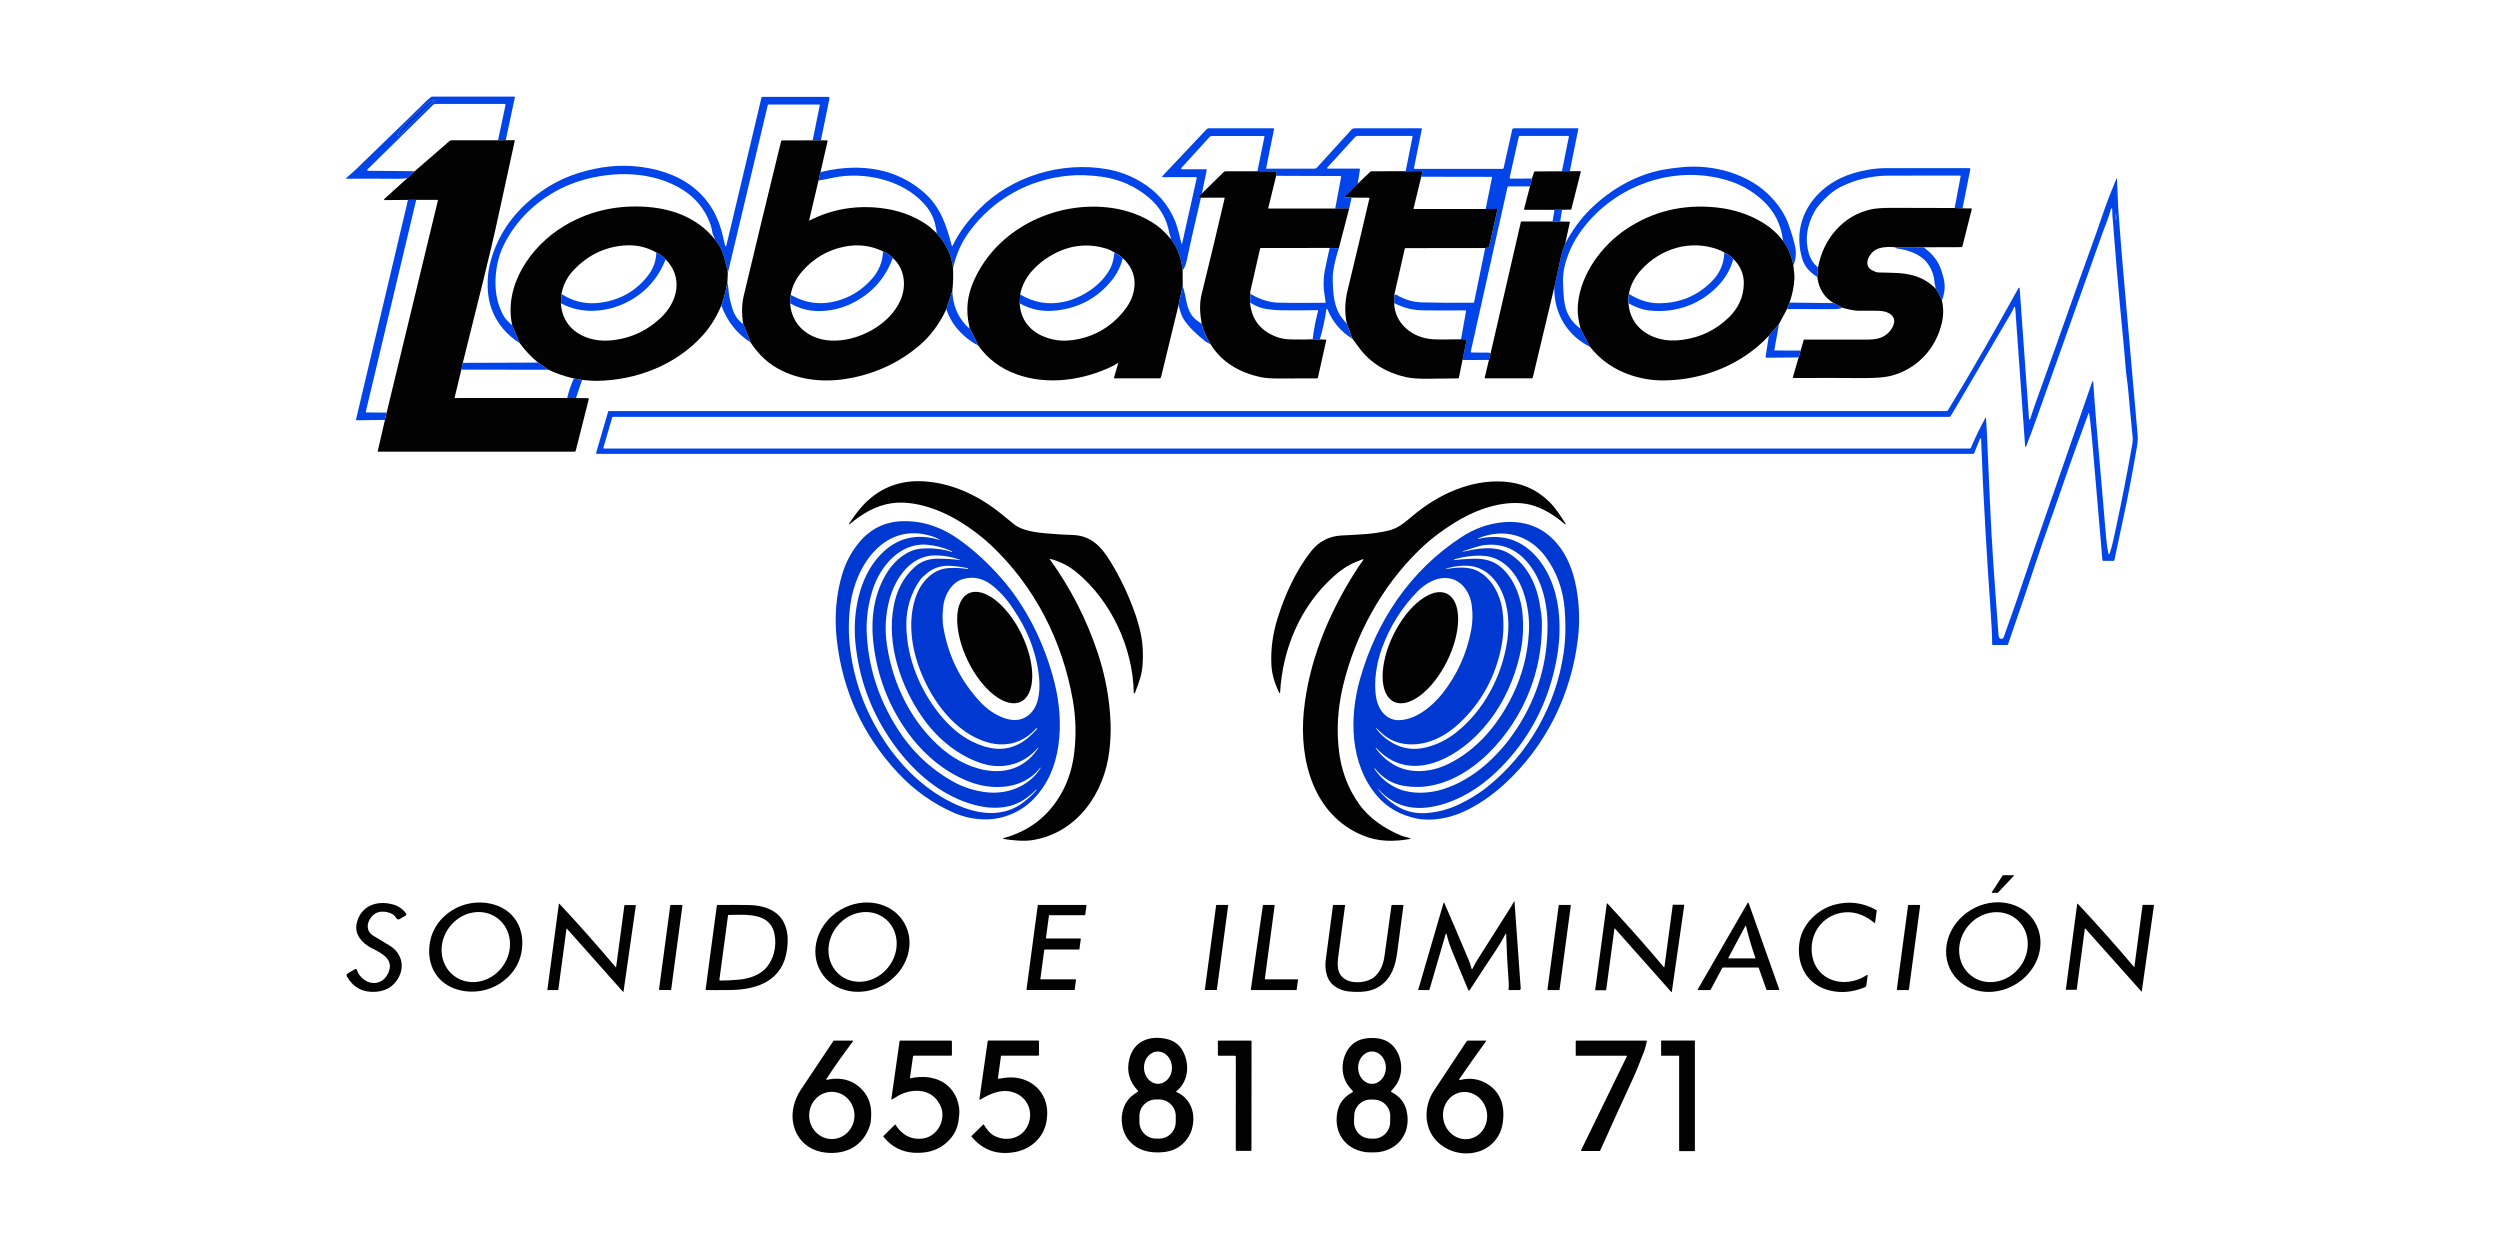 <svg xmlns="http://www.w3.org/2000/svg" id="Capa_1" data-name="Capa 1" viewBox="0 0 1080 540"><defs><style>      .cls-1 {        fill: #0145ea;      }      .cls-2 {        fill: #020202;      }      .cls-3 {        fill: #0038d2;      }    </style></defs><path class="cls-1" d="M218.46,60.57l-3.31,.02,3.23-15.23c.04-.21-.08-.41-.29-.45-.03,0-.05,0-.08,0h-29.94c-.36,0-.7,.14-.96,.39l-28.38,27.9c-.13,.13-.13,.34,0,.47,.06,.06,.14,.1,.23,.1l20.16,.19-3.19,2.99c-1.3,.2-2.77,.3-4.41,.29-7.92-.08-15.22-.09-21.9-.03-.09,0-.15-.07-.15-.15,0-.04,.02-.09,.05-.12,1.47-1.38,3.05-2.58,4.76-4.26,9.86-9.66,19.79-19.05,29.52-28.7,.79-.79,1.63-1.51,2.5-2.14,.11-.08,.24-.12,.37-.12h35.53c.13,0,.24,.11,.24,.24,0,.02,0,.03,0,.05l-3.97,18.56Zm-30.47-17c.11-.09,.13-.25,.04-.36-.06-.08-.17-.11-.27-.09-1.41,.36-2.66,1.03-3.74,2.01-4.16,3.76-7.42,6.9-9.78,9.4-1.13,1.2-2.01,2.53-2.66,3.99-.03,.08,0,.17,.08,.21,.03,.01,.06,.02,.09,0,.49-.1,.92-.36,1.3-.77,2.95-3.14,5.63-5.85,8.05-8.11,1.62-1.52,3.18-3.4,4.99-4.98,.66-.57,1.48-.96,1.9-1.32Z"></path><path class="cls-1" d="M354.63,60.61h-3.56s3.08-15.11,3.08-15.11c.03-.15-.07-.31-.22-.34-.02,0-.04,0-.06,0h-21.9c-.13,0-.25,.09-.28,.22l-17.28,72.61c-.57-3.11-1.23-5.82-1.99-8.12-.73-2.24-1.91-4.36-3.52-6.36-.11-.48-.3-.97-.58-1.47-.3-.53-.48-1.01-.53-1.45-.16-1.29-.51-2.67-1.05-4.13-2.26-6.09-6.18-10.9-11.76-14.44-12.93-8.21-30.16-8.3-44.47-3.86-14.1,4.37-26.61,14.53-33.05,28.06-2.15,4.5-3.28,9.58-3.41,15.22-.13,5.59,1.07,10.64,3.59,15.15,.51,.91,1.72,2.22,3.61,3.93l3.27,7.72c-5.79-3.68-9.82-8.54-12.09-14.6-1.07-2.85-1.65-6-1.75-9.45-.1-3.56,.18-6.77,.85-9.62,2.5-10.7,8.27-20.09,16.73-27.49,4.93-4.3,10.08-7.64,15.47-10.02,7.62-3.36,17.58-5.6,26.23-5.44,19.43,.36,37.07,8.9,42.04,29.27,.77,3.15,1.19,4.91,1.28,5.27,.03,.12,.14,.19,.26,.16,.04,0,.08-.03,.11-.06,.08-.09,.17-.29,.24-.6,.61-2.5,5.65-23.73,15.12-63.7,.01-.06,.07-.11,.14-.11h28.61c.32,0,.58,.26,.58,.58,0,.04,0,.08-.01,.12l-3.7,18.07Z"></path><path class="cls-3" d="M187.99,43.57c-.42,.35-1.24,.75-1.9,1.32-1.81,1.57-3.37,3.45-4.99,4.98-2.42,2.26-5.1,4.97-8.05,8.11-.38,.41-.82,.67-1.3,.77-.08,.02-.16-.04-.18-.13,0-.03,0-.06,0-.09,.65-1.45,1.53-2.78,2.66-3.99,2.35-2.51,5.61-5.64,9.78-9.4,1.09-.98,2.33-1.65,3.74-2.01,.14-.04,.28,.05,.32,.18,.03,.1,0,.2-.09,.26Z"></path><path class="cls-1" d="M678.12,73.97l-3.37,.03,3-14.94c.03-.16-.07-.31-.23-.34-.02,0-.04,0-.06,0h-20.94c-.19,0-.36,.13-.4,.32l-3.92,17.55c-.06,.26,.1,.51,.36,.57,.04,0,.07,.01,.11,.01l9.13-.05-.86,3.39-9.17,.02c-.27,0-.5,.18-.56,.44l-15.83,70.87c-.04,.19,.08,.38,.27,.43,.02,0,.04,0,.07,0,2.06,.07,4.38,.08,6.97,.03,.37-.01,.83,.19,1.25,.26l-.73,2.93-11.41,.03,1.76-8.54c.03-.16-.07-.31-.23-.34-.02,0-.04,0-.05,0l-2.12-.02,2.18-12.27c.02-.12-.06-.24-.19-.27-.01,0-.03,0-.04,0-5.92,.06-11.79,.06-17.61,0-2.64-.02-4.91-.27-6.82-.74-2.2-.54-4.34-1.35-6.42-2.41l.08-3.57,.49-.08c.17-.03,.35,0,.5,.1,3.4,2.05,7.05,3.14,10.95,3.24,6.76,.19,14.21,.23,22.33,.14,.09,0,.17-.07,.19-.16l4.8-23.41,1.45-.17c.1,0,.19-.09,.21-.19l3.63-16.25c.04-.15-.06-.3-.2-.33-.02,0-.05,0-.07,0l-4.81,.08,2.75-13.76c.01-.08-.03-.15-.11-.17,0,0-.02,0-.02,0l-30.42-.05,.47-1.92c.05-.19-.07-.39-.26-.43-.03,0-.06-.01-.09-.01l-6.9,.04,2.99-14.99c.03-.14-.06-.28-.21-.32-.02,0-.04,0-.06,0h-23.34c-.49,0-.95,.21-1.28,.57l-11.94,13.12c-.1,.11-.09,.27,.02,.37,.05,.04,.11,.07,.18,.07h13.59c.18,0,.33,.15,.33,.33,0,.02,0,.03,0,.05l-1,6.23-5.54,5.55c-.08,.09-.08,.22,0,.31,.04,.04,.09,.06,.14,.06l2.76,.08-1,4.61-6.06,.07,2.57-13.73c.03-.17-.08-.33-.24-.36-.02,0-.04,0-.06,0l-27.76-.1,.13-1.46c.01-.15-.1-.29-.26-.3,0,0-.01,0-.02,0l-7.98-.16,3.07-15.04c.02-.11-.05-.22-.17-.24-.01,0-.03,0-.04,0h-22.38c-.48,0-.93,.2-1.25,.55l-12.11,13.3c-.12,.13-.11,.32,.02,.44,.06,.05,.14,.08,.22,.08h10.58c.11,0,.21,.1,.2,.21,0,.01,0,.02,0,.04l-2.12,10.26-1.65,1.58c-.05,.05-.05,.13,0,.19,.02,.02,.05,.04,.09,.04l1.13,.02c-3.17,13.49-5.21,22.52-6.11,27.11-.38,1.92-.97,3.32-1.75,4.19-.61-5.36-2.32-9.85-5.11-13.46,0-.45-.09-.9-.27-1.36-.21-.55-.35-.99-.41-1.32-1.09-6.12-4.04-11.21-8.85-15.27-5.81-4.91-12.55-7.9-20.23-8.99-5.21-.73-10.09-.88-14.66-.44-17.1,1.66-32.38,10.17-42.63,24.13-3.4,4.63-5.74,9.87-7.02,15.71-.7-5.93-3.15-10.53-7.09-14.98-.41-4.39-1.75-8.07-4.03-11.04-8.51-11.06-24.56-15.3-37.92-13.46-1,.14-2.51,.43-4.54,.86-1.47,.32-2.98,.61-4.54,.88l.87-3.68c5.32-1.3,10.34-1.93,15.06-1.91,11.42,.07,21.43,3.44,30,11.07,6.66,5.93,9.44,14.04,11.56,22.53,.03,.14,.17,.22,.31,.18,.08-.02,.14-.07,.17-.14,2.8-6.02,6.97-11.18,11.43-15.72,14.05-14.34,35.69-20.75,55.34-17.24,5.09,.91,9.9,2.71,14.45,5.41,6.84,4.07,11.76,9.66,14.75,16.76,1.2,2.85,2.11,7.01,2.85,9.99,.02,.07,.09,.11,.16,.09,.04-.01,.07-.04,.09-.09l6.3-28.21c.05-.23-.09-.47-.33-.52-.03,0-.06-.01-.1-.01h-14.24c-.13,0-.25-.1-.25-.24,0-.07,.02-.13,.07-.17l19.1-20.25c.28-.29,.66-.46,1.06-.46h27.83c.16,0,.29,.13,.29,.29,0,.02,0,.04,0,.06l-3.44,16.97c-.01,.06,.02,.12,.08,.13,0,0,.02,0,.03,0h20.77c.42,0,.83-.18,1.12-.5l14.82-16.29c.38-.42,.92-.66,1.49-.66h28.7c.15,0,.28,.12,.28,.28,0,.02,0,.04,0,.06l-3.4,16.8c-.04,.19,.08,.37,.27,.41,.02,0,.05,0,.07,0h37.84c.27,0,.51-.19,.57-.46l3.68-16.48c.08-.36,.4-.62,.77-.62h27.58c.12,0,.22,.1,.22,.22,0,.01,0,.03,0,.04l-3.68,18.31Z"></path><path class="cls-2" d="M215.15,60.59l3.31-.02h3.72c.11,0,.2,.09,.2,.2,0,.01,0,.03,0,.04-2.3,10.42-4.57,20.84-6.8,31.23-1.86,8.65-4.29,19.03-7.29,31.12-2.79,11.24-5.58,22.44-8.35,33.59l-.64,2.95-2.91,12.08c-.02,.08,.03,.15,.1,.17,0,0,.02,0,.03,0l48.51-.02,3.8,.02,5.27,.06c.15,0,.27,.13,.27,.28,0,.02,0,.05,0,.07l-5.65,22.36c-.06,.23-.26,.39-.5,.39h-84.88c-.09,0-.16-.07-.16-.17,0-.01,0-.02,0-.04l3.12-13.5,.74-3.16,22.14-91.66c.03-.1-.04-.21-.14-.24-.02,0-.03,0-.05,0h-9.18s-3.53,.02-3.53,.02l-10.09,.08c-.15,0-.27-.13-.27-.28,0-.08,.03-.15,.09-.2l9.96-9.01,3.19-2.99,14.93-12.95c.31-.27,.71-.42,1.11-.42h19.97Z"></path><path class="cls-2" d="M354.63,60.61l2.65,.04c.14,0,.25,.12,.25,.26,0,.02,0,.04,0,.05l-3.06,13.34-.87,3.68-4.05,17.18c-.01,.05,.02,.11,.07,.12,.02,0,.04,0,.06,0,9.5-4.87,19.73-6.67,30.71-5.42,7.63,.88,14.34,3.3,20.11,7.29,1.37,.94,2.78,2.38,4.12,3.59,3.94,4.45,6.39,9.04,7.09,14.98,.15,3.56,.05,6.9-.31,10l-2.57,7.86c-3,6.37-6.84,11.55-11.51,15.54-8.35,7.13-18.05,11.82-29.09,14.08-10.11,2.06-20.9,1.54-30.32-3-5.55-2.68-10.09-6.75-13.62-12.22l-3.19-7.92c-.77-4.41-.69-8.58,.25-12.51,5.25-22.08,10.62-44.24,16.08-66.49,.06-.24,.28-.41,.52-.41l13.11-.02h3.56Zm-13.03,66.78l-.26,3.66c.64,9.69,8.28,15.57,17.54,16.08,11.58,.63,25.72-6.77,30.28-17.81,2.5-6.07,1.64-13.35-3.49-17.87-1.04-1.12-2.43-2.06-4.17-2.83-5.24-2.56-10.83-3.24-16.77-2.05-7.07,1.42-13.05,4.88-17.95,10.39-2.89,3.25-4.62,6.73-5.19,10.43Z"></path><path class="cls-1" d="M774.73,114.76c-.75-4.23-2.24-7.78-4.46-10.67-.79-7.18-3.84-13.13-9.17-17.86-4.2-3.72-8.85-6.4-13.93-8.03-22.42-7.18-47.17,.8-61.99,18.79-4.41,5.36-7.48,11-9.14,17.57-.67,2.64-.94,5.33-.81,8.06,.2,4.12,.27,8.49,1.69,12.03,1.2,2.98,3.17,5.43,5.9,7.36l4.12,7.87c-4.87-2.46-8.65-5.86-11.33-10.18-2.85-4.6-4.24-9.79-4.16-15.56,.89-4.09,1.79-8.25,2.7-12.49,.52-2.41,1.19-4.56,2.01-6.44,3.12-5.84,6.72-10.76,10.8-14.78,8.55-8.4,19.47-14.86,31.46-17.1,2.12-.4,4.74-.76,7.86-1.08,13.72-1.42,29.36,2.75,38.96,13.03,3.49,3.73,5.96,7.61,7.4,11.64,1.29,3.6,2.24,6.79,2.86,9.56,.6,2.72,.35,5.48-.77,8.26Z"></path><path class="cls-1" d="M847.82,90.01l-3.42-.14,2.6-13.75c.02-.12-.06-.24-.18-.26-.01,0-.02,0-.04,0-19.7-.01-30.22,0-31.56,.02-6.87,.12-13.38,1.65-19.51,4.59-1.93,.92-3.71,2.1-5.35,3.53-2.33,2.03-5.11,4.85-6.61,7.6-3.09,5.71-4.16,11.73-2.32,17.96,.69,2.34,2,4.35,3.93,6.02l-.31,4.05c-3.4-2.05-5.57-4.71-6.53-7.98-5.04-17.27,6.09-32.1,22.32-36.89,4.11-1.21,9.04-2.12,13.6-2.12,9.03,.02,21.16,.02,36.38,0,.2,0,.37,.16,.37,.37,0,.03,0,.05,0,.08l-3.38,16.91Z"></path><path class="cls-2" d="M543.18,73.97l7.98,.16c.15,0,.28,.13,.28,.29,0,0,0,.01,0,.02l-.13,1.46-3.41,13.93c-.03,.11,.04,.22,.15,.25,.02,0,.03,0,.05,0h28.71l6.06-.07-4.48,17.17-3.96-.07-29.75,.03c-.15,0-.28,.1-.32,.25l-4.25,18.66c-.02,.07-.02,.15,0,.22,.07,.34,.11,.66,.12,.96l-.21,3.4c.62,7.05,4.19,11.92,10.7,14.61,2.11,.87,4.31,1.33,6.61,1.38,3.59,.08,6.84,.07,9.74-.04l3.1,.03,2.58,.11c.11,0,.2,.1,.2,.21,0,.01,0,.02,0,.04l-3.6,16.12c-.05,.22-.24,.37-.46,.37-9.54,.01-14.39,.02-14.56,.03-4.15,.09-7.26-.08-9.33-.5-9.31-1.93-17.09-6.25-22.18-14.49l-.29-.47c-1.6-2.68-2.73-5.4-3.41-8.14-.85-4.94-.97-8.89,0-12.84,3.41-13.81,6.72-27.62,9.94-41.44,.02-.1-.04-.2-.15-.23-.01,0-.03,0-.04,0l-10.09,.03-1.13-.02c-.07,0-.13-.07-.13-.14,0-.03,.02-.07,.04-.09l1.65-1.58,9.39-9.21c.26-.26,.62-.4,1-.4h13.59Z"></path><path class="cls-2" d="M607.22,73.99l6.9-.04c.2,0,.36,.15,.36,.35,0,.03,0,.06-.01,.09l-.47,1.92-3.35,13.76c-.02,.09,.03,.19,.13,.21,.01,0,.03,0,.04,0h30.98l4.81-.08c.15,0,.28,.12,.28,.27,0,.02,0,.05,0,.07l-3.63,16.25c-.02,.1-.11,.18-.21,.19l-1.45,.17-34.42,.04c-.15,0-.29,.11-.32,.26l-4.52,19.87-.08,3.57c.3,9,7.91,15.04,16.47,15.65,2.23,.16,6.37,.17,12.43,.03l2.12,.02c.16,0,.29,.14,.29,.3,0,.02,0,.04,0,.05l-1.76,8.54-1.55,7.63c-.04,.2-.22,.35-.42,.35-5.02,.02-8.95,.07-11.8,.14-4.67,.12-8.34-.13-11.01-.75-8.03-1.87-15.12-6.06-19.96-12.73-.98-1.35-1.93-2.63-2.85-3.84l-2.4-6.46c-.99-4.61-.87-9.43,.35-14.46,3.22-13.26,6.37-26.53,9.45-39.82,.01-.06-.02-.11-.08-.13,0,0-.02,0-.02,0l-7.65-.04-2.76-.08c-.12,0-.21-.1-.2-.22,0-.05,.02-.11,.06-.14l5.54-5.55,5.36-5.11c.19-.18,.45-.28,.71-.29l14.64-.02Z"></path><path class="cls-2" d="M674.75,73.99l3.37-.03,4.53-.02c.13,0,.24,.11,.25,.25,0,.02,0,.04,0,.06l-4.07,16.09c-.03,.14-.16,.24-.31,.24l-3.69,.02-3.27,.05-12.85-.02c-.17,0-.31-.14-.31-.31,0-.03,0-.05,.01-.08l2.55-9.75,.86-3.39,.89-2.79c.05-.15,.19-.25,.35-.25l11.7-.07Z"></path><path class="cls-1" d="M914.53,77.21c.24,4.22,.32,9.64,.67,14.5,.7,9.47,1.37,17.97,2.03,25.48,2.69,30.94,4.77,54.51,6.23,70.72,.13,1.43,.04,3.01-.25,4.75-1.95,11.46-3.87,21.6-5.78,30.44-1.79,8.31-3.13,14.58-4,18.82-.05,.22-.24,.38-.47,.38h-4.3c-.22,0-.4-.16-.42-.38-.61-7.01-1.72-19.91-3.32-38.7-1.02-11.99-1.67-19.1-1.95-21.31-.01-.09-.17-1.23-.48-3.41-.01-.06-.07-.11-.13-.1-.04,0-.07,.03-.09,.07-4.65,12.63-7.86,21.41-11.68,32.62-3.91,11.44-7.36,20.57-10.59,30.42-2.81,8.55-6.99,20.83-12.54,36.85-.06,.17-.22,.29-.4,.29h-6.13c-.18,0-.32-.14-.32-.31h0c0-3.63-.25-8.86-.75-15.7-1.02-14.06-1.22-18.19-2.18-34.09-.73-12.21-1.34-25.19-1.85-38.93,0-.13-.11-.24-.24-.23-.1,0-.18,.06-.22,.15l-2.51,6.17c-.09,.21-.29,.35-.52,.35H257.91c-.21,0-.38-.17-.38-.38,0-.04,0-.07,.01-.1l5.21-17.88c.02-.07,.09-.12,.16-.12H840.94c.21,0,.41-.11,.52-.29,10.61-17.32,20.54-34.84,30.53-52.87,.07-.13,.23-.18,.36-.11,.08,.04,.13,.13,.14,.22l4.04,56.48c0,.14,.13,.25,.27,.25,.11,0,.2-.08,.24-.19,.62-2.05,1.23-3.9,1.82-5.54,2.73-7.52,5.8-16.12,9.21-25.77,6.65-18.86,12.48-35.21,17.5-49.04,.18-.5,1.18-3.39,2.99-8.65,1.57-4.58,3.49-9.55,5.74-14.91,.03-.06,.1-.09,.17-.07,.04,.02,.07,.06,.08,.11Zm-56.59,103.29c.14,1.65,.26,3.47,.35,5.46,.53,11.48,.97,21.51,1.33,30.1,.88,20.61,2,34.59,3.71,57.9,.04,.49,.12,.92,.23,1.29,.18,.56,.79,.87,1.35,.68,.32-.1,.57-.35,.68-.67,1.59-4.59,3.3-9.07,4.84-13.62,4.23-12.57,8.67-25.55,13.32-38.93,6.75-19.45,13.4-38.58,19.95-57.4,.08-.24,.19-.43,.31-.57,.06-.06,.15-.06,.21,0,.03,.02,.04,.06,.04,.09,.45,6.68,.94,13.17,1.47,19.46,1.23,14.56,2.6,30.53,4.12,47.91,.22,2.46,.54,4.79,.97,6.99,.03,.15,.18,.25,.32,.22,.09-.02,.17-.09,.2-.18,1.34-4,2.11-8.23,3.03-12.48,2.37-11.01,4.66-22.78,6.87-35.32,.16-.94,.14-1.82,.06-2.65-.69-6.8-1.34-13.64-1.94-20.53-.27-3.08-.88-6.55-1.07-9.36-.18-2.71-1.03-11.95-2.54-27.7-.79-8.28-1.85-20.94-3.18-37.98-.08-1-.12-2.02-.12-3.07,0-.1-.08-.17-.18-.17-.04,0-.08,.01-.11,.04-.15,.13-.24,.26-.28,.39-.87,3.59-2.38,6.85-3.62,10.34-13.68,38.53-23.08,64.94-28.19,79.22-1.76,4.92-3.36,9.24-4.8,12.95-.04,.11-.17,.17-.28,.12-.08-.03-.13-.1-.14-.19l-4.29-60.02c-.02-.15-.15-.26-.3-.24-.1,.01-.19,.07-.22,.17-.28,.75-.65,1.52-1.12,2.32-1.31,2.27-9.37,16.04-24.19,41.3-1.22,2.09-1.95,3.26-2.18,3.51-.13,.14-.31,.22-.5,.22H264.7c-.09,0-.16,.05-.19,.13l-3.84,13.17c-.05,.16,.04,.33,.2,.37,.03,0,.06,.01,.09,.01H850.74c.34,0,.64-.2,.77-.51,1.82-4.31,3.89-8.59,6.23-12.83,.03-.05,.09-.07,.14-.05,.04,.02,.06,.05,.06,.09Zm56.05-88.23c-.09,0-.13,.66-.1,1.46,0,0,0,0,0,0,.04,.8,.14,1.45,.23,1.45h0c.09,0,.13-.66,.1-1.46h0c-.04-.8-.14-1.45-.23-1.45,0,0,0,0,0,0Z"></path><path class="cls-1" d="M179.8,86.34l-21.74,91.38c-.05,.2,.07,.4,.27,.45,.03,0,.06,.01,.09,.01l8.6,.07-.74,3.16-12.15,.15c-.18,0-.32-.14-.32-.32,0-.02,0-.05,0-.07l22.44-94.81,3.53-.02Z"></path><path class="cls-2" d="M308.9,103.49c1.61,2,2.79,4.12,3.52,6.36,.76,2.3,1.42,5.01,1.99,8.12l-.16,3.78c-.61,3.78-1.49,7.19-2.65,10.25-2.1,4.95-4.7,9.17-7.81,12.65-11.56,12.98-28.79,19.63-45.97,19.88-1.5,.02-3.62-.11-6.35-.41l-3.58-.62c-3.79-.86-7.46-2.12-11-3.78l-4.46-3.07c-3.16-2.68-5.8-5.48-7.9-8.41l-3.27-7.72c-3.72-17.36,8.11-34.16,22.1-42.69,10.21-6.23,21.56-9.08,34.06-8.57,12.22,.51,23.64,4.5,31.49,14.24Zm-66.36,23.48l-.24,4.05c.23,3.57,1.31,6.63,3.24,9.15,3.96,5.18,11.08,7.41,17.54,6.94,8.78-.63,16.34-4.01,22.67-10.12,7.13-6.88,9.4-17.27,1.81-24.94-.8-.96-2.15-1.95-4.04-2.99-4.33-2.44-9.06-3.44-14.19-2.99-8.23,.73-15.33,4.18-21.29,10.36-2.88,2.98-4.71,6.49-5.5,10.54Z"></path><path class="cls-2" d="M770.27,104.1c2.22,2.88,3.71,6.44,4.46,10.67,.37,2.68,.52,4.48,.47,5.42-.2,3.6-.9,7.09-2.09,10.45-.04,.13-.08,.25-.15,.34l-.98,2.55-3.46,6.45-4.37,5.07c-11.54,12.38-28.08,19-44.86,19.29-5.04,.09-9.95-.66-14.72-2.25-7.2-2.4-13.08-6.47-17.63-12.19l-4.12-7.87c-1.09-3.81-1.46-7.46-1.12-10.94,1.25-12.75,10.25-25.03,20.81-32.09,11.49-7.69,24.36-10.83,38.63-9.42,7.83,.77,14.86,3.12,21.08,7.05,3.14,1.98,5.83,4.47,8.05,7.47Zm-66.6,22.86c-.29,1.66-.35,3-.17,4.04,.64,8.23,5.98,13.45,13.67,15.44,2.83,.73,6.11,.85,9.83,.34,7.6-1.03,14.17-4.2,19.71-9.51,4.36-4.18,6.56-9.13,6.62-14.87,.02-2.04-.37-3.96-1.16-5.75-.82-1.85-1.95-3.44-3.4-4.78-1.16-1.26-2.45-2.18-3.85-2.74-.8-.53-1.7-.98-2.71-1.34-11.92-4.39-24.83-.5-33.27,8.85-2.83,3.14-4.58,6.58-5.26,10.32Z"></path><path class="cls-2" d="M505.79,103.24c2.79,3.61,4.5,8.09,5.11,13.46l.04,6.64-1.82,8.52-7.58,31.18c-.06,.23-.26,.39-.49,.39h-19.66c-.09,0-.16-.07-.16-.16,0-.01,0-.03,0-.04l1.78-6.11c.03-.1-.03-.2-.12-.23-.05-.01-.1,0-.14,.01-.6,.32-1.25,.85-1.84,1.14-12.88,6.28-28.32,8.57-41.93,3.59-6.8-2.48-12.25-6.6-16.36-12.34l-3.69-7.38c-.6-2.7-.93-4.94-1.01-6.7-.26-6.2,1.33-11.31,4.06-16.61,10.75-20.91,35.44-32.06,58.41-28.75,6.94,1,13.68,3.53,19.18,7.41,2.01,1.42,4.08,3.42,6.21,6Zm-65.08,23.95l-.21,3.86c.53,9.07,6.96,14.3,15.43,15.79,3.1,.55,6.55,.4,10.33-.43,7.17-1.58,13.23-5.16,18.17-10.75,2.49-2.81,4.14-5.61,4.97-8.41,1.8-6.08,.34-11.32-4.36-15.73-.9-.92-2.1-1.75-3.59-2.48-1.45-.82-2.5-1.33-3.15-1.54-7.59-2.36-14.93-1.8-22.04,1.68-3.62,1.78-6.84,4.11-9.64,7.02-3.15,3.26-5.12,6.93-5.9,10.98Z"></path><path class="cls-2" d="M844.4,89.87l3.42,.14,3.72,.02c.15,0,.27,.13,.27,.28,0,.02,0,.04,0,.06l-4.05,16.03c-.06,.22-.25,.37-.48,.37l-16.27,.05-12.34-.02c-4.88-.34-9.44-.08-11.57,4.85-.82,1.91-.46,3.97,1.49,5.03,1.2,.65,2.11,.99,2.72,1.01,6.66,.21,10.37,.04,15.03,1.26,3.74,.98,7.03,2.89,9.86,5.73,1.1,1.42,2,3.16,2.72,5.22,.71,3.04,.71,6.17,0,9.39-2.57,11.52-11.01,20.4-22.5,23.18-2.58,.62-6.73,.91-12.43,.86-8.07-.07-17.83-.08-29.26-.03-.13,0-.23-.1-.23-.23,0-.02,0-.05,0-.07l2.51-8.61,.87-2.96,1.29-4.48c.05-.15,.19-.26,.35-.26,17.15,.01,26.1,.02,26.86,.02,2.3-.01,4.09-.21,5.36-.6,2.57-.78,4.48-2.32,5.74-4.62,2.79-5.1-2.08-7.27-6.21-7.24-.98,0-3.75,0-8.31-.01-1.64,0-3.96-.43-6.96-1.27l-3.9-2.03c-4.11-2.55-6.45-6.32-7.03-11.32l.31-4.05c1.2-6.44,3.86-11.92,7.97-16.44,4.05-4.45,8.99-7.34,14.81-8.66,2.1-.48,5.25-.7,9.45-.68,8.98,.05,17.92,.07,26.79,.07Z"></path><path class="cls-1" d="M674.81,90.6l-.82,5.07h-3.29s.84-5.02,.84-5.02l3.27-.05Z"></path><ellipse class="cls-3" cx="914.06" cy="93.73" rx=".16" ry="1.46" transform="translate(-3.4 43.16) rotate(-2.7)"></ellipse><path class="cls-2" d="M670.71,95.69h3.29s3.96,.08,3.96,.08c.12,0,.22,.1,.22,.22,0,.01,0,.03,0,.04l-2.01,9.19c-.82,1.88-1.49,4.03-2.01,6.44-.91,4.23-1.81,8.4-2.7,12.49l-9.28,38.88c-.06,.24-.27,.41-.51,.41h-20.08c-.12,0-.21-.1-.21-.22,0-.02,0-.03,0-.05l1.85-7.69,.73-2.93,13.05-56.64c.03-.14,.15-.23,.29-.23h13.42Z"></path><path class="cls-1" d="M831,106.82c3.17,2.33,5.42,4.91,6.75,7.72,.72,1.54,1.39,3.57,1.99,6.1,.67,2.84,.39,5.93-.84,9.26-.71-2.06-1.62-3.8-2.72-5.22,.04-.35-.01-.74-.17-1.18-.44-1.24-.32-2.56-.58-3.71-1.13-4.93-3.93-8.39-8.4-10.39-2.29-1.02-4.75-1.7-7.37-2.04-.46-.06-.8-.25-1.02-.57l12.34,.02Z"></path><path class="cls-1" d="M578.38,107.18c-1.31,4.13-2.13,7.6-2.48,10.41-.25,2.04-.21,4.96,.12,8.76,.37,4.16,1.43,8.3,3.96,11.33,.59,.71,1.2,1.44,1.82,2.19l2.4,6.46c-4.99-3.05-8.57-7.31-10.76-12.78-.04-.12-.17-.18-.29-.13-.08,.03-.14,.1-.15,.19-.62,4.39-1.57,8.74-2.84,13.04l-3.1-.03c.49-4.17,1.28-8.28,2.36-12.3,.04-.15-.05-.3-.19-.34-.03,0-.05,0-.08,0-5.25,.12-10.52,.13-15.81,.05-2.87-.05-5.44-.33-7.72-.85-1.8-.41-3.66-1.24-5.61-2.5l.21-3.4,.19-.05c.14-.03,.28-.02,.4,.05,3.53,2.07,7.18,3.23,10.96,3.46,1.76,.11,8.65,.14,20.67,.07,.14,0,.25-.11,.25-.25,0,0,0-.02,0-.03-.09-.7-.2-1.41-.33-2.13-.73-4.05-.74-7.95-.01-11.68,.62-3.17,1.31-6.36,2.07-9.58l3.96,.07Z"></path><path class="cls-1" d="M385.67,111.46c-3.24,8.84-9.08,15.36-17.54,19.54-4.89,2.42-10.07,3.53-15.56,3.35-3.14-.11-6.14-.82-8.99-2.14-.7-.32-1.45-.71-2.24-1.15l.26-3.66c2.36,1.25,4.4,2.11,6.11,2.6,4.26,1.23,8.66,1.28,13.2,.15,6.17-1.52,11.44-4.77,15.8-9.73,2.96-3.37,4.56-7.3,4.79-11.79,1.74,.77,3.13,1.71,4.17,2.83Z"></path><path class="cls-1" d="M485.03,111.53c-.92,3.57-2.44,6.68-4.54,9.32-6.28,7.91-14.56,12.35-24.83,13.34-5.46,.53-10.51-.52-15.17-3.14l.21-3.86c5.89,3.54,12.14,4.61,18.75,3.23,8.07-1.69,16.88-7.43,20.5-15.14,.7-1.48,1.19-3.56,1.48-6.23,1.49,.73,2.69,1.56,3.59,2.48Z"></path><path class="cls-1" d="M748.76,111.87c-.94,3.8-2.79,7.29-5.55,10.47-7.8,9-19.32,13.2-31.09,11.74-2.76-.34-5.63-1.37-8.61-3.08-.18-1.04-.12-2.39,.17-4.04,4.24,2.67,8.47,4.01,12.7,4.04,8.97,.06,16.62-3.03,22.93-9.26,3.55-3.5,5.42-7.7,5.61-12.6,1.4,.56,2.68,1.47,3.85,2.74Z"></path><path class="cls-1" d="M287.56,112.05c-3.24,8.2-8.68,14.3-16.33,18.3-8.82,4.62-19.97,5.56-28.93,.67l.24-4.05c4.51,2.97,9.43,4.29,14.75,3.98,9.41-.57,17.99-5.11,23.39-12.97,1.8-2.63,2.75-5.61,2.84-8.92,1.89,1.04,3.24,2.03,4.04,2.99Z"></path><path class="cls-1" d="M314.25,121.76c.01,1.01,.37,1.95,.42,2.94,.15,2.57,.74,5.5,1.79,8.79,.9,2.85,2.45,5.04,4.65,6.55l3.19,7.92c-5.84-3.67-10.08-8.99-12.69-15.96,1.15-3.06,2.04-6.47,2.65-10.25Z"></path><path class="cls-1" d="M519.1,139.89c.68,2.75,1.81,5.46,3.41,8.14l-.57,.17c-.59-.29-.96-.49-1.11-.61-3.58-2.92-7.25-6.09-9.66-9.96-.43-.7-.83-1.64-1.19-2.82-.28-.93-.57-1.91-.87-2.95l1.82-8.52c.67,2.38,1.21,4.68,1.61,6.93,.49,2.77,1.5,5.04,3.03,6.81,.68,.78,1.85,1.72,3.53,2.81Z"></path><path class="cls-1" d="M411.4,125.72c.22,5.77,2.11,10.63,5.69,14.58,.68,.76,1.3,1.29,1.84,1.61l3.69,7.38c-3.79-1.98-7.01-4.62-9.63-7.94-1.86-2.34-3.25-4.93-4.17-7.78l2.57-7.86Z"></path><path class="cls-1" d="M792.1,130.95l3.9,2.03c-1.01,.37-2.23,.56-3.66,.56-6.72,0-13.5,0-20.35-.02l.98-2.55c.14,.08,.25,.08,.33,.01,.12-.11,.15-.2,.09-.26l18.71,.22Z"></path><path class="cls-3" d="M773.12,130.63c.22,.03,.31,.06,.28,.1,.06,.06,.03,.15-.09,.26-.08,.07-.19,.07-.33-.01,.06-.1,.11-.21,.15-.34Z"></path><path class="cls-1" d="M768.53,139.98l-2.02,11.27c-.01,.07,.03,.13,.1,.15,0,0,.01,0,.02,0l11.24,.04-.87,2.96-13.94,.14c-.18,0-.33-.15-.33-.33,0-.02,0-.03,0-.05l1.42-9.12,4.37-5.07Z"></path><path class="cls-3" d="M522.51,148.03l.29,.47c-.34,.02-.62-.08-.86-.3l.57-.17Z"></path><path class="cls-1" d="M236.89,159.72l-37.6-.02,.64-2.95,32.5-.11,4.46,3.07Z"></path><path class="cls-1" d="M251.47,164.12l-2.65,7.84-3.8-.02c.68-2.89,1.64-5.7,2.86-8.44l3.58,.62Z"></path><path class="cls-2" d="M433.35,362.29s-.06-.09-.03-.14c.01-.02,.03-.03,.05-.04,11.22-3.01,19.62-9.51,25.21-19.5,3.02-5.4,4.78-11.3,5.52-17.7,.87-7.55,.65-15.03-.64-22.43-4.49-25.68-16.48-49.23-35.47-67.07-4-3.75-8.61-7.22-13.84-10.39-8.25-5-19.49-9-29.03-7.61-6.89,1-12.84,4.65-18.13,9.09-.07,.05-.17,.04-.22-.03-.04-.05-.04-.12-.01-.17,2.49-3.8,5.01-7.24,8.25-10.16,6.97-6.29,15.41-8.99,25.34-8.11,12.01,1.06,23.07,6.52,32.27,14.03,2.22,1.81,4.06,3.31,5.53,4.49,3.21,2.58,9.01,3.47,13.54,3.85,5.09,.43,8.89,.67,11.41,.71,8.08,.14,12.53,4.9,16.45,11.23,4.3,6.96,7.87,14.42,10.69,22.39,1.25,3.53,2.18,6.89,2.78,10.08,.67,3.56,.87,7.58,.6,12.06-.29,4.8-1.61,7.99-3.35,12.51-.05,.13-.2,.18-.33,.13-.09-.04-.14-.12-.15-.21-.35-19.32-9.64-39.59-24.62-51.99-3.42-2.83-7.27-4.79-11.55-5.88-.07-.01-.13,.03-.14,.09,0,.03,0,.06,.02,.09,9,12.44,15.92,25.95,20.76,40.54,3.3,9.95,5.14,20.08,5.52,30.39,.13,3.62-.05,7.56-.54,11.8-2.13,18.37-14.02,35.6-33.34,38.61-3.67,.57-8.1,.11-11.79-.42-.32-.05-.57-.13-.76-.25Z"></path><path class="cls-2" d="M609.23,362.16c.07,.04,.1,.13,.06,.2-.02,.04-.06,.07-.1,.07-7.19,1.24-13.74,1.27-20.58-1.57-21.27-8.85-27.44-32.61-25.36-53.57,2.1-21.11,10.26-41.04,21.36-58.92,1.69-2.72,3.14-4.89,4.36-6.51,.06-.09,.04-.21-.04-.27-.06-.04-.13-.05-.19-.02-.02,0-1.04,.42-3.06,1.23-3.52,1.41-6.66,3.61-9.57,6.23-14.28,12.8-22.07,31.14-23.11,50.25,0,.1-.1,.18-.21,.17-.07,0-.12-.05-.15-.1-1.84-3.9-3.18-7.68-3.4-12.24-.32-6.54,.56-13.18,2.65-19.93,3.12-10.08,7.88-20.59,14.45-28.97,3.37-4.29,7.74-6.58,13.13-6.88,8.31-.45,14.04-.55,20.68-2.21,4.32-1.09,7.17-3.84,10.54-6.64,10.81-8.96,24.42-15.19,38.44-14.45,7.83,.41,14.47,3.25,19.94,8.52,2.89,2.78,4.77,5.85,7.33,9.77,.05,.08,.02,.18-.05,.23-.06,.04-.13,.03-.19-.01-4.35-3.76-10.01-7.37-15.46-8.6-9.64-2.18-21.15,1.45-29.45,6.18-6.97,3.98-13.06,8.51-18.28,13.61-16.11,15.74-27.48,36.55-32.71,58.29-1.8,7.47-2.57,14.83-2.32,22.07,.39,11.06,2.99,20.53,9.28,29.38,4.29,6.05,10.92,10.47,17.88,13.42,1.39,.59,3.12,.8,4.13,1.28Z"></path><path class="cls-3" d="M390.02,225.16c8.95-.23,16.92,2.71,24.13,7.8,6.37,4.5,12.48,10.07,18.31,16.7,11.01,12.52,18.81,28.48,22.98,44.81,2.27,8.9,3.11,18.34,1.78,27.59-1.27,8.83-4.4,16.44-10.55,22.94-5.22,5.52-12.7,8.77-20,8.96-5.17,.13-10.11-.85-14.82-2.94-8.98-3.99-16.89-9.63-23.74-16.92-15.17-16.15-24.05-35.36-26.61-57.62-1.11-9.63-.37-19.68,2.48-28.89,1.47-4.75,3.79-9.09,6.96-13,4.93-6.1,11.29-9.25,19.06-9.44Zm16.02,8.07c-.96-.62-2.13-1.16-3.51-1.59-20.17-6.41-32.87,12.44-35.17,29.52-.88,6.56-.88,13.13-.03,19.71,1.98,15.15,7.49,29.09,16.53,41.82,8.04,11.33,19.06,21.1,32.11,26.09,8.7,3.32,18.02,3.78,25.72-1.87,2.39-1.76,4.43-3.63,6.1-5.62,.04-.05,.04-.12-.01-.16-.05-.04-.13-.04-.17,0-2.03,2.04-4.04,3.65-6.02,4.81-8.5,5-19.08,3.12-28.03-.85-12.34-5.47-22.53-15.79-29.91-27.11-7.89-12.1-12.59-25.43-14.08-39.98-1.34-13.12,1.54-28.54,10.58-38.14,7.07-7.5,15.69-9.69,25.85-6.56,.02,0,.05,0,.06-.03,0-.02,0-.04-.02-.06Zm5.25,4.93c-3.7-1.63-7.38-2.58-11.05-2.85-11.59-.87-20.19,9.63-23.31,19.68-1.9,6.11-2.74,12.07-2.53,17.86,.56,14.84,4.97,28.78,13.22,41.82,6.21,9.82,14.29,17.5,24.21,23.04,4.07,2.27,8.57,3.76,13.51,4.45,9.44,1.33,19.04-2.21,24.22-10.39,.03-.04,.02-.1-.03-.13h0s-.1-.03-.13,.02c-7.35,9.48-20.62,10.03-31.07,5.88-11.1-4.4-20.23-12.52-26.99-22.23-7.61-10.94-12.26-23.2-13.95-36.8-1.39-11.16,.06-22.41,6.25-31.83,3.15-4.8,8.31-9.14,14.22-9.66,4.47-.39,8.92,.07,13.33,1.4,.07,.02,.14-.01,.16-.08h0c.02-.07,0-.15-.07-.18Zm3.38,3.63c-3.26-1.19-6.77-1.81-10.51-1.85-10.69-.11-17.35,9.72-19.88,18.96-1.75,6.39-2.13,12.98-1.12,19.77,2.57,17.29,10.84,33.86,24.12,45.06,11.82,9.97,31.07,15.09,41.28-.59,.03-.06,.02-.13-.03-.16h0s-.11-.03-.15,.01c-5.83,7.09-15.07,9.61-23.84,6.91-10.26-3.15-19.39-10.6-25.67-19.45-9.61-13.53-15.98-31.93-12.79-48.58,1.29-6.73,4.05-12.39,9.09-16.93,2.68-2.42,5.9-3.54,9.43-3.57,3.68-.04,7.04,.16,10.05,.59,.04,0,.08-.02,.09-.07,0-.04-.02-.08-.05-.09Zm33.1,72.78s-.01,0-.01,0c0,0,0,0,0,0-4.44,4.94-9.78,7.27-16.03,6.99-2.46-.11-5.05-.71-7.78-1.78-13.37-5.28-22.81-19.47-27.29-32.53-3.22-9.36-4.35-20.41-.85-29.95,2.15-5.85,7.04-11.28,13.54-11.85,2.65-.23,5.57-.11,8.77,.37,.05,0,.1-.03,.11-.08,0,0,0,0,0,0l.02-.17s-.01-.07-.05-.07c-2.39-.55-4.89-.9-7.52-1.05-3.76-.22-7.02,.65-9.98,3.01-1.61,1.28-2.65,2.26-3.12,2.93-4.15,5.91-6.17,12.57-6.05,19.96,.23,14.05,5.89,27.8,14.7,38.6,3.89,4.76,8.6,8.88,13.73,11.4,3.66,1.8,7.01,2.82,10.05,3.07,7.55,.61,13.08-2.91,18.03-8.55,.05-.06,.04-.15-.02-.2-.01-.01-.03-.02-.05-.03l-.2-.06Zm-2-35.8c-2.16-6.08-4.7-10.67-8.22-15.98-2.72-4.1-5.79-7.47-9.2-10.1-3.74-2.89-8.04-3.84-12.51-2.5-4.57,1.37-7.51,6.36-8.24,10.92-.45,2.81-.59,6.86-.07,9.87,2.14,12.59,7.59,23.49,16.35,32.71,4.07,4.29,12.25,9.33,18.32,6.57,10.57-4.82,6.49-23.28,3.57-31.5Z"></path><path class="cls-3" d="M631.18,232.11c3.04-1.99,6.14-3.52,9.29-4.59,9.43-3.22,20.13-3.01,28.05,3.3,7.08,5.64,10.83,14.07,12.48,23.3,1.28,7.19,1.51,14.36,.69,21.5-2.79,24.26-13.91,46.94-32.11,63.4-5.57,5.03-11.32,8.89-17.24,11.6-6.16,2.82-13.89,4.34-20.55,2.94-6.72-1.42-12.54-4.57-17-9.84-11.7-13.83-11.94-33.83-7.27-50.35,7.1-25.13,21.72-46.89,43.68-61.25Zm-35.82,108.96c2.16,2.69,4.65,4.95,7.47,6.79,4.11,2.67,8.55,3.76,13.63,3.36,4.81-.38,9.43-1.63,13.86-3.74,4-1.91,8.37-4.47,12.13-7.48,18.02-14.42,29.85-35.49,33.07-58.17,.83-5.82,.96-12.09,.4-18.82-.71-8.47-3.43-15.93-8.17-22.39-6.99-9.52-18.17-12.65-29.18-8.07-.06,.02-.09,.09-.07,.15h0c.02,.07,.09,.11,.16,.1,7.96-1.85,14.87-.62,20.73,3.71,7.1,5.24,11.58,14.28,13.25,23.03,2.18,11.45,.94,23.14-2.41,34.66-4.46,15.33-12.45,28.47-23.96,39.42-7.56,7.18-17.24,13.09-27.81,14.94-9.18,1.61-16.79-.88-22.83-7.46,0,0-.07-.04-.19-.11-.03-.02-.07,0-.09,.02-.01,.02-.01,.05,0,.07Zm36.64-102.74c5.13-1.09,10.08-2.13,15.34-1.04,2.75,.56,5.53,2.11,8.35,4.65,5.17,4.66,8.16,11.63,9.37,18.43,.64,3.58,.97,6.11,1.01,7.58,.34,13.48-2.6,26.21-8.8,38.17-9.33,17.99-29.23,37.51-51.43,33.25-4.67-.9-8.66-3.39-11.95-7.47,0,0,0,0-.01,0,0,0,0,0,0,0l-.13,.08s-.06,.08-.04,.13c0,0,0,0,0,0,2.68,3.99,6.14,6.87,10.39,8.65,5.72,2.39,13.24,2.06,19.12,.23,13.72-4.28,24.93-15.09,32.55-27.02,8.59-13.45,12.85-28.14,12.76-44.06-.05-10.24-2.92-21.6-10.45-28.87-4.81-4.64-10.67-6.47-17.59-5.47-.9,.13-3.74,.98-8.51,2.54-.07,.02-.11,.1-.08,.16h0c.01,.05,.06,.08,.11,.07Zm-3.67,3.62c2.09-.26,4.66-.45,7.71-.57,5.16-.19,9.35,.73,13.12,4.33,5.25,5.01,8.05,12.75,8.62,19.96,.41,5.23,.18,10.13-.69,14.69-2.73,14.35-9.56,28.18-20.22,38.29-11.8,11.18-29.45,18.6-42.39,4.4-.05-.05-.12-.05-.16-.01h0s-.05,.1-.02,.15c2.14,3,4.77,5.4,7.88,7.2,7.05,4.09,16.1,3.22,23.31-.26,12.48-6.03,21.8-17.15,28-29.91,4.09-8.42,6.42-17.37,6.98-26.85,.35-5.85-.38-11.54-2.18-17.07-2.62-8.06-8.51-15.61-17.36-16.18-3.97-.26-8.21,.24-12.7,1.49,0,0,0,0,0,.01l-.02,.2c0,.06,.04,.12,.1,.12,0,0,.01,0,.02,0Zm-3.88,3.91c4.65-.78,9.74-1.2,13.59,.66,6.47,3.11,10.25,10.69,11.08,17.75,.61,5.13,.43,10.14-.52,15.01-2.54,12.97-8.48,23.92-17.83,32.85-6.08,5.81-13.87,9.91-22.34,9.4-4.55-.28-8.4-1.9-11.57-4.87-.83-.78-1.62-1.5-2.37-2.17-.03-.02-.07-.02-.1,.01-.02,.02-.02,.05,0,.08,2.04,2.8,4.59,5.01,7.65,6.64,4.33,2.31,8.94,2.88,13.81,1.7,4.73-1.14,9.06-3.25,13-6.33,12.17-9.55,19.88-24.3,22.22-39.4,.75-4.83,.74-9.51-.03-14.01-1.28-7.47-5.19-15.02-12.41-17.84-1.98-.77-4.35-1.08-7.1-.93-2.62,.15-4.99,.6-7.11,1.35-.02,0-.04,.03-.03,.05,0,.02,.03,.04,.05,.03Zm-1.24,53.61c6.33-8.03,10.45-17.16,12.36-27.39,.62-3.35,.71-6.8,.26-10.34-.78-6.16-4.7-11.8-11.26-12.05-4.46-.16-8.94,2.54-12.01,5.63-6.9,6.96-12.09,15.21-15.58,24.77-2.3,6.3-3.73,14.65-2.41,21.66,.93,4.89,4.32,9.37,9.58,9.36,7.41-.01,14.63-6.01,19.06-11.64Z"></path><ellipse class="cls-2" cx="429.72" cy="279.75" rx="12.95" ry="25.98" transform="translate(-78.81 214.02) rotate(-25.7)"></ellipse><ellipse class="cls-2" cx="613.6" cy="279.82" rx="26" ry="12.92" transform="translate(91.62 706.83) rotate(-63.8)"></ellipse><path class="cls-2" d="M862.96,385.71h-2.32c-.11,0-.19-.08-.19-.19,0-.04,.01-.07,.03-.11l4.69-7.24c.04-.05,.1-.09,.16-.08h4.46c.11,0,.19,.08,.19,.19,0,.05-.02,.1-.05,.13l-6.83,7.24s-.09,.06-.14,.06Z"></path><path class="cls-2" d="M654.18,389.34s.04-.03,.06-.02c.01,0,.02,.02,.02,.04l2.69,37.62c.03,.38-.26,.71-.64,.74-.02,0-.03,0-.05,0h-4.08c-.28,0-.5-.23-.5-.5,0-.03,0-.06,0-.09,.13-.7,.17-1.45,.11-2.23-.56-7.42-.94-14.61-1.14-21.55,0-.05-.05-.09-.1-.09-.03,0-.06,.02-.08,.05-1.18,2.33-2.58,4.7-4.18,7.1-4.41,6.62-8.21,12.4-11.38,17.32-.1,.16-.32,.21-.48,.11-.06-.04-.11-.1-.14-.16-2.53-5.99-4.92-11.75-7.17-17.3-1-2.47-1.72-4.73-2.16-6.8-.03-.12-.15-.2-.27-.17-.08,.02-.14,.08-.17,.15l-6.98,23.93c-.04,.14-.17,.23-.31,.23h-4.5s-.08-.03-.08-.07c0,0,0-.02,0-.02l10.98-37.63c.02-.08,.1-.12,.18-.1,.04,.01,.08,.04,.09,.08,2.84,6.5,6.38,14.77,10.6,24.78,.52,1.24,.92,2.46,1.18,3.67,.03,.13,.16,.21,.29,.18,.07-.02,.13-.06,.16-.13,.68-1.42,1.43-2.78,2.24-4.06,4.74-7.52,9.48-15,14.22-22.43,.55-.86,1.07-1.75,1.55-2.65Z"></path><path class="cls-2" d="M195.16,393.34c4.95-3.18,11.29-4.23,16.99-2.91,10.06,2.32,14.94,10.94,13.13,20.93-1.04,5.74-4.49,10.43-9.39,13.57-4.95,3.18-11.29,4.22-17,2.91-10.05-2.32-14.94-10.94-13.13-20.93,1.04-5.74,4.49-10.43,9.39-13.56Zm19.74,3.33c-6.31-4.74-15.62-3.01-20.79,3.88h0c-5.17,6.88-4.24,16.31,2.08,21.05,0,0,0,0,0,0,6.31,4.74,15.62,3.01,20.79-3.88t0,0c5.17-6.88,4.24-16.31-2.08-21.05h0Z"></path><path class="cls-2" d="M390.55,398.54c5.26,8.9,1.48,20.87-8.45,26.74-9.93,5.87-22.24,3.42-27.5-5.48h0c-5.26-8.9-1.48-20.87,8.45-26.74h0c9.93-5.87,22.24-3.42,27.5,5.48h0Zm-8.2-1.69c-6.12-4.87-15.43-3.35-20.8,3.4,0,0,0,0,0,0-5.37,6.75-4.76,16.16,1.36,21.03h0c6.12,4.87,15.43,3.35,20.8-3.4t0,0c5.37-6.75,4.76-16.16-1.36-21.03t0,0Z"></path><path class="cls-2" d="M763.1,427.51l-3.33-9.39c-.04-.1-.13-.16-.23-.16h-15.27c-.09,0-.17,.05-.22,.13l-5.06,9.48c-.04,.08-.13,.13-.22,.13h-5.09c-.14,0-.25-.12-.24-.25,0-.04,.01-.08,.03-.12l21.5-37.25c.07-.12,.22-.16,.34-.09,.05,.03,.09,.08,.11,.13l13.19,37.22c.05,.13-.02,.27-.15,.32-.03,.01-.06,.02-.09,.01h-5.05c-.1,0-.2-.07-.23-.16Zm-16.26-13.48h11.37c.08,0,.14-.06,.14-.13,0-.02,0-.03,0-.05-1.48-4.13-2.84-8.75-4.08-13.85-.01-.07-.08-.12-.16-.1-.04,0-.07,.03-.09,.07l-7.35,13.78c-.05,.09-.01,.21,.08,.26,.03,.02,.06,.02,.09,.02Z"></path><path class="cls-2" d="M806.83,421.44l-.57,4.27c-.05,.34-.27,.63-.58,.76-5.16,2.14-10.19,2.63-15.08,1.47-10.02-2.39-14.66-11.13-13.22-20.91,1.15-7.79,7.8-14.22,15.15-16.2,6.28-1.69,12.33-.91,18.16,2.34,.05,.03,.08,.08,.07,.13l-.73,5.45s-.05,.08-.1,.08c-.01,0-.03,0-.04-.02-3.73-3.13-8.15-5.13-13.11-4.66-8.25,.77-14.27,7.59-14.15,15.94,.18,13.06,13.69,17.83,23.81,11.12,.12-.08,.27-.04,.35,.07,.03,.05,.05,.11,.04,.17Z"></path><path class="cls-2" d="M879.03,398.29c5.36,8.86,1.68,20.9-8.22,26.89h0c-9.9,6-22.28,3.68-27.64-5.17-5.36-8.86-1.68-20.9,8.22-26.89h0c9.9-6,22.28-3.68,27.64,5.17Zm-8.03-1.3c-6.13-4.95-15.5-3.51-20.93,3.22h0c-5.43,6.72-4.85,16.18,1.28,21.13h0c6.13,4.95,15.5,3.51,20.93-3.22,5.43-6.72,4.85-16.18-1.28-21.13h0Z"></path><path class="cls-2" d="M149.86,421.87c-.28-.47-.12-1.08,.35-1.36,0,0,0,0,0,0l3.15-1.82c.28-.16,.63-.07,.79,.21,.03,.04,.05,.09,.06,.14,.23,.85,.7,1.71,1.41,2.59,3.48,4.28,9.61,4.2,12.1-1.29,2.79-6.16-3.22-8.69-7.63-11.01-3.69-1.94-7.09-5.76-5.99-10.5,1.72-7.4,8.43-9.99,15.44-8.17,2.41,.62,4.35,1.91,5.82,3.87,.24,.32,.17,.78-.15,1.02-.02,.02-.05,.03-.07,.05l-2.53,1.46c-.48,.28-1.09,.12-1.37-.35-.5-.85-1.08-1.46-1.73-1.82-2.27-1.25-5.75-1.61-7.9,.11-3.01,2.4-4.17,6.92-.28,9.28,3.64,2.21,5.9,3.57,6.76,4.07,5.38,3.11,7.02,9.16,3.81,14.46-2.08,3.43-5.24,5.31-9.47,5.64-5.55,.43-9.75-1.76-12.57-6.58Z"></path><path class="cls-2" d="M269.34,428.45s-.05,.09-.1,.08c-.02,0-.04-.01-.06-.03l-24.31-27.35s-.08-.04-.11,0c-.01,.01-.02,.03-.03,.05l-3.54,26.4c0,.07-.07,.12-.14,.12h-4.47c-.06,0-.11-.05-.11-.11,0,0,0-.01,0-.02l4.96-37.04c0-.08,.08-.14,.17-.13,.03,0,.07,.02,.09,.04,8.79,9.44,16.88,18.56,24.27,27.35,.04,.05,.12,.06,.17,.01,.02-.02,.04-.04,.04-.07l3.57-26.62c0-.08,.08-.14,.16-.14h4.59c.1,0,.19,.08,.19,.19,0,0,0,.02,0,.02l-5.33,37.24Z"></path><path class="cls-2" d="M722.21,428.56s-.05,.09-.1,.08c-.02,0-.04-.01-.06-.03l-24.46-27.55s-.08-.04-.11,0c-.01,.01-.02,.03-.03,.05l-3.58,26.57c0,.07-.07,.12-.14,.12h-4.5c-.06,0-.11-.05-.11-.12,0,0,0,0,0-.01l5.02-37.29c0-.08,.08-.14,.16-.13,.04,0,.07,.02,.1,.05,8.85,9.51,16.98,18.7,24.41,27.55,.04,.05,.12,.06,.17,.01,.02-.02,.04-.04,.04-.07l3.61-26.79c0-.09,.08-.15,.16-.15h4.62c.11,0,.19,.09,.19,.19,0,0,0,.01,0,.02l-5.39,37.49Z"></path><path class="cls-2" d="M925.26,428.28s-.05,.09-.1,.08c-.02,0-.04-.01-.06-.03l-24.31-27.25s-.08-.04-.11,0c-.01,.01-.02,.03-.03,.05l-3.49,26.35c0,.07-.07,.12-.14,.12h-4.46c-.06,0-.11-.04-.11-.1,0,0,0-.01,0-.02l4.89-36.97c0-.08,.08-.14,.17-.13,.03,0,.07,.02,.09,.04,8.79,9.4,16.88,18.49,24.26,27.26,.04,.05,.12,.06,.17,.02,.02-.02,.04-.05,.04-.08l3.51-26.57c0-.08,.08-.14,.16-.14h4.58c.1-.01,.19,.07,.19,.18,0,0,0,.02,0,.02l-5.26,37.18Z"></path><path class="cls-2" d="M289.8,390.92h4.76c.14,0,.25,.11,.25,.25,0,.01,0,.02,0,.03l-4.86,36.27c-.02,.12-.12,.22-.24,.22h-4.76c-.14,0-.25-.11-.25-.25,0-.01,0-.02,0-.03l4.86-36.27c.02-.12,.12-.22,.24-.22Z"></path><path class="cls-2" d="M310.08,390.94c4.58-.05,9.16-.03,13.76,.04,5.75,.09,11.82,2.01,14.66,7.29,1.96,3.65,2.05,7.91,1.48,12.05-1.81,13.19-12.6,17.25-24.48,17.37-4.59,.05-8.09,.05-10.51,0-.09,0-.17-.08-.17-.18,0,0,0-.01,0-.02l4.85-36.22c.03-.2,.19-.35,.39-.35Zm4.43,4.5l-3.73,27.79c-.02,.18,.1,.34,.28,.37,.01,0,.03,0,.04,0,2.63,.01,5.38-.13,8.26-.41,3.93-.38,8.43-1.73,11.23-4.68,3.71-3.91,5-9.62,4.03-14.82-1.83-9.79-12.69-8.47-19.91-8.43-.1,0-.19,.07-.2,.17Z"></path><path class="cls-2" d="M448.53,390.94h20.6c.12,0,.22,.1,.22,.22,0,.01,0,.02,0,.03l-.53,3.99c-.02,.11-.11,.19-.22,.19h-15.23c-.11,0-.21,.08-.22,.19l-1.29,9.6c-.02,.12,.07,.23,.19,.25,.01,0,.02,0,.03,0h14.6c.12,0,.22,.1,.22,.22,0,.01,0,.02,0,.03l-.58,4.34c-.02,.11-.11,.19-.22,.19h-14.76c-.11,0-.21,.08-.22,.19l-1.67,12.45c-.02,.12,.07,.23,.19,.25,.01,0,.02,0,.03,0h14.94c.12,0,.22,.1,.22,.22,0,.01,0,.02,0,.03l-.56,4.17c-.02,.11-.11,.19-.22,.19h-20.38c-.12,0-.22-.1-.22-.22,0-.01,0-.02,0-.03l4.86-36.32c.02-.11,.11-.19,.22-.19Z"></path><path class="cls-2" d="M525.52,427.69h-4.82c-.11,0-.19-.09-.19-.2,0,0,0-.02,0-.02l4.86-36.36c.01-.1,.09-.17,.19-.17h4.82c.11,0,.19,.09,.19,.2,0,0,0,.02,0,.02l-4.87,36.36c-.01,.1-.09,.17-.19,.17Z"></path><path class="cls-2" d="M545.8,390.92h4.63c.13,0,.23,.1,.22,.23,0,0,0,.02,0,.03l-4.23,31.64c-.02,.12,.07,.24,.19,.26,0,0,.02,0,.03,0h13.87c.13,0,.23,.1,.22,.23,0,0,0,.02,0,.03l-.56,4.18c-.02,.11-.11,.2-.23,.2h-19.35c-.13,0-.23-.1-.23-.23,0-.01,0-.02,0-.03l5.2-36.34c.02-.11,.11-.19,.22-.2Z"></path><path class="cls-2" d="M606.29,391.14c-.61,4.83-1.34,10.31-2.18,16.42-.74,5.38-1.06,10.68-4.58,15.22-4.24,5.47-10.19,6.19-16.7,5.55-2.66-.26-4.94-1.18-6.86-2.76-3.06-2.53-3.73-7.14-3.25-10.9,.62-4.89,1.67-12.74,3.13-23.54,.02-.11,.11-.2,.23-.2h4.82c.09,0,.17,.07,.17,.17,0,0,0,.02,0,.02-1.58,11.7-2.59,19.29-3.03,22.78-.3,2.35-.27,5.39,1.09,7.31,2.67,3.77,8.84,3.7,12.5,2.09,4.12-1.82,5.89-6.08,6.48-10.3,.94-6.59,1.94-13.88,3.02-21.88,.02-.11,.11-.19,.22-.19h4.75c.1,0,.19,.08,.19,.19,0,0,0,.02,0,.02Z"></path><path class="cls-2" d="M673.58,390.94h4.79c.12,0,.22,.1,.22,.22,0,0,0,.02,0,.03l-4.86,36.33c-.01,.11-.11,.19-.22,.19h-4.79c-.12,0-.22-.1-.22-.22,0,0,0-.02,0-.03l4.87-36.33c.01-.11,.11-.19,.22-.19Z"></path><path class="cls-2" d="M824.58,390.93h4.62c.17,0,.3,.14,.3,.3,0,.01,0,.03,0,.04l-4.84,36.19c-.02,.15-.15,.26-.3,.26h-4.62c-.17,0-.3-.14-.3-.3,0-.01,0-.03,0-.04l4.84-36.19c.02-.15,.15-.26,.3-.26Z"></path><path class="cls-2" d="M491.6,471.17c-3.78-3.89-5.02-8.46-3.72-13.73,1.9-7.7,8.78-10.33,16.22-8.58,3.72,.88,6.29,3.19,7.71,6.96,2.07,5.47,1.11,11.81-3.6,15.55-.1,.08-.12,.22-.04,.32,.02,.03,.05,.05,.09,.07,3.35,1.49,5.58,3.99,6.69,7.52,1.09,3.45,.65,8.28-1.38,11.6-3.46,5.66-8.78,7.34-15.18,6.91-6.96-.48-12.42-4.62-13.61-11.71-.83-4.95,.8-10.39,5.04-13.28,.89-.61,1.48-1.03,1.76-1.26,.11-.09,.12-.25,.03-.35,0,0,0-.01-.01-.02Zm8.48-16.91c-3.34,.08-5.98,3.26-5.89,7.11h0c.09,3.85,2.87,6.91,6.21,6.83h0c3.34-.08,5.98-3.26,5.89-7.11h0c-.09-3.85-2.87-6.91-6.21-6.83h0Zm7.84,27.87c0-3.96-3.23-7.17-7.19-7.17h-1.33c-3.96,0-7.17,3.23-7.17,7.19h0s0,2.56,0,2.56c0,3.96,3.23,7.17,7.19,7.17h1.33c3.96,0,7.17-3.23,7.17-7.19h0s0-2.56,0-2.56Z"></path><path class="cls-2" d="M592.6,448.4c4.6-.02,8.3,1.45,10.68,5.42,2.87,4.78,2.8,11.33-.8,15.72-.4,.48-.9,1.09-1.51,1.81-.09,.1-.07,.26,.03,.34,.01,.01,.03,.02,.05,.03,3.56,1.85,5.75,4.51,6.57,8,2.09,8.86-2.74,16.52-11.71,17.95-.69,.11-1.72,.17-3.09,.17-1.37,0-2.39-.04-3.09-.15-8.99-1.35-13.89-8.96-11.87-17.84,.79-3.49,2.96-6.18,6.51-8.06,.12-.06,.16-.21,.1-.32,0-.02-.02-.03-.03-.05-.62-.72-1.13-1.31-1.52-1.79-3.64-4.36-3.77-10.9-.95-15.71,2.35-4,6.03-5.49,10.64-5.52Zm.12,5.84c-3.32,0-6.01,3.12-6.02,6.98h0c0,3.86,2.68,7,5.99,7,3.32,0,6.01-3.12,6.02-6.98h0c0-3.86-2.68-7-5.99-7Zm7.88,28.14c.11-3.95-3-7.23-6.94-7.34h0l-1.31-.04c-3.95-.11-7.23,3-7.34,6.94h0l-.07,2.58c-.11,3.95,3,7.23,6.94,7.34h0l1.31,.04c3.95,.11,7.23-3,7.34-6.94h0l.07-2.58Z"></path><path class="cls-2" d="M368.34,449.55c.1,0,.18,.08,.18,.18,0,.04-.01,.07-.03,.1-4.49,6-8.23,11.25-11.53,16.37-.05,.09-.03,.21,.06,.26,.04,.03,.09,.03,.14,.02,6.06-1.35,11.66,.06,15.75,4.79,2.35,2.71,3.5,6.08,3.45,10.13-.02,2.06-.19,3.6-.5,4.59-2.71,8.78-10.02,12.83-18.95,11.97-5.6-.53-10.41-3.48-12.87-8.54-2.99-6.15-1.73-13.22,2.12-18.96,5.44-8.12,10.06-15.04,13.87-20.77,.06-.1,.17-.15,.29-.15h8.03Zm-9.24,22.12c-5.4,.13-9.67,4.81-9.54,10.44,.14,5.63,4.63,10.1,10.03,9.96,5.4-.13,9.67-4.81,9.54-10.44-.14-5.63-4.63-10.1-10.03-9.96Z"></path><path class="cls-2" d="M385.23,474.97c-.07,.03-.15,0-.18-.07,0-.02-.01-.05,0-.07l3.59-25.13c.01-.09,.09-.16,.19-.16h21.94c.25,0,.46,.2,.46,.45h0v5.76c0,.17-.14,.31-.31,.31h-16.1c-.2,0-.37,.15-.4,.34l-1.32,9.24c-.01,.09,.05,.17,.14,.18,.02,0,.04,0,.06,0,10.02-2.24,19.44,1.95,21.04,12.71,.21,1.42,.1,3.44-.33,6.06-.47,2.83-1.64,5.31-3.53,7.44-4.07,4.6-9.35,6.28-15.39,5.97-5.51-.29-9.98-2.6-13.44-6.94-.08-.1-.07-.24,.02-.33l5.03-4.95s.07-.02,.1,0c0,0,0,0,0,.01,2.76,4.46,6.88,6.82,12.15,6,3.37-.52,6.34-3.18,7.52-6.45,1.39-3.89,.67-7.45-2.17-10.67-4.22-4.8-11.89-4.09-16.92-.92-.97,.61-1.69,1.01-2.15,1.21Z"></path><path class="cls-2" d="M431.39,466.03s.84-.13,2.44-.37c8.66-1.33,16.78,3.52,18.33,12.23,.35,1.95,.32,4.12-.07,6.51-1.15,6.92-6.62,11.97-13.48,13.26-7.74,1.45-14.04-.76-18.9-6.64-.07-.08-.06-.21,.02-.29l5.05-4.97s.12-.04,.17,0c0,0,.01,.01,.02,.02,1.16,1.88,2.63,3.89,4.5,4.86,4.89,2.56,11.09,1.5,14.02-3.47,3.51-5.98,.76-13.35-5.94-15.36-5.04-1.51-9.77,.64-14.1,3.25-.11,.07-.25,.03-.32-.08-.03-.05-.04-.1-.03-.15l3.59-25.09c.02-.12,.12-.22,.25-.22h21.56c.2,0,.35,.16,.35,.35v5.82c0,.2-.16,.35-.36,.35h-15.84c-.12,0-.23,.09-.24,.21l-1.28,9.46c-.02,.14,.08,.27,.22,.29,.02,0,.04,0,.06,0Z"></path><path class="cls-2" d="M534.19,497.17c-.19,0-.33-.15-.33-.34l.02-40.32c0-.24-.19-.44-.43-.44h-7.01c-.17-.01-.31-.15-.31-.32h0s-.01-5.87-.01-5.87c0-.19,.15-.34,.33-.34h13.89c.18,0,.33,.15,.33,.34h0s-.04,47.01-.04,47.01c0,.16-.14,.3-.3,.3l-6.14-.02Z"></path><path class="cls-2" d="M641.91,449.55c.07,0,.13,.06,.13,.13,0,.03,0,.06-.03,.08-3.66,5.02-7.52,10.48-11.56,16.38-.07,.11-.1,.19-.08,.26,.05,.18,.17,.24,.36,.19,3.31-.93,6.96-.73,10.21,.82,7.47,3.54,9.5,10.65,8.12,18.42-.96,5.43-4.86,9.79-9.93,11.51-6.48,2.2-13.92,.43-18.65-4.58-5.43-5.76-5.41-14.93-1.12-21.43,7.84-11.86,12.58-19.02,14.21-21.47,.13-.2,.35-.31,.58-.31h7.76Zm-10.88,22.33c-5.17,.97-8.51,6.25-7.48,11.8,1.04,5.55,6.07,9.26,11.24,8.3h0c5.17-.97,8.51-6.25,7.48-11.8h0c-1.04-5.55-6.07-9.26-11.24-8.3,0,0,0,0,0,0Z"></path><path class="cls-2" d="M683.23,497.23c-.13,0-.23-.1-.23-.23,0-.04,0-.07,.02-.1l19.78-40.55c.05-.09,0-.21-.09-.26-.03-.01-.06-.02-.09-.02h-21.75c-.09,0-.16-.07-.16-.16h0v-6.05c0-.18,.14-.32,.32-.32h30.11c.16,0,.29,.12,.29,.28,0,.02,0,.05,0,.07-.26,1.06-.66,2.95-1.12,4.16-2.14,5.52-3.62,9.18-4.45,10.98-4.82,10.41-9.68,21.07-14.57,32-.05,.13-.18,.21-.32,.21h-7.72Z"></path><path class="cls-2" d="M725.2,456.07h-7.4c-.11,0-.2-.09-.2-.2v-6.15c0-.11,.09-.2,.2-.2h14.19c.11,0,.2,.09,.2,.2v47.36c0,.11-.09,.2-.2,.2h-6.4c-.11,0-.2-.09-.2-.2v-40.82c0-.11-.09-.2-.2-.2Z"></path></svg>